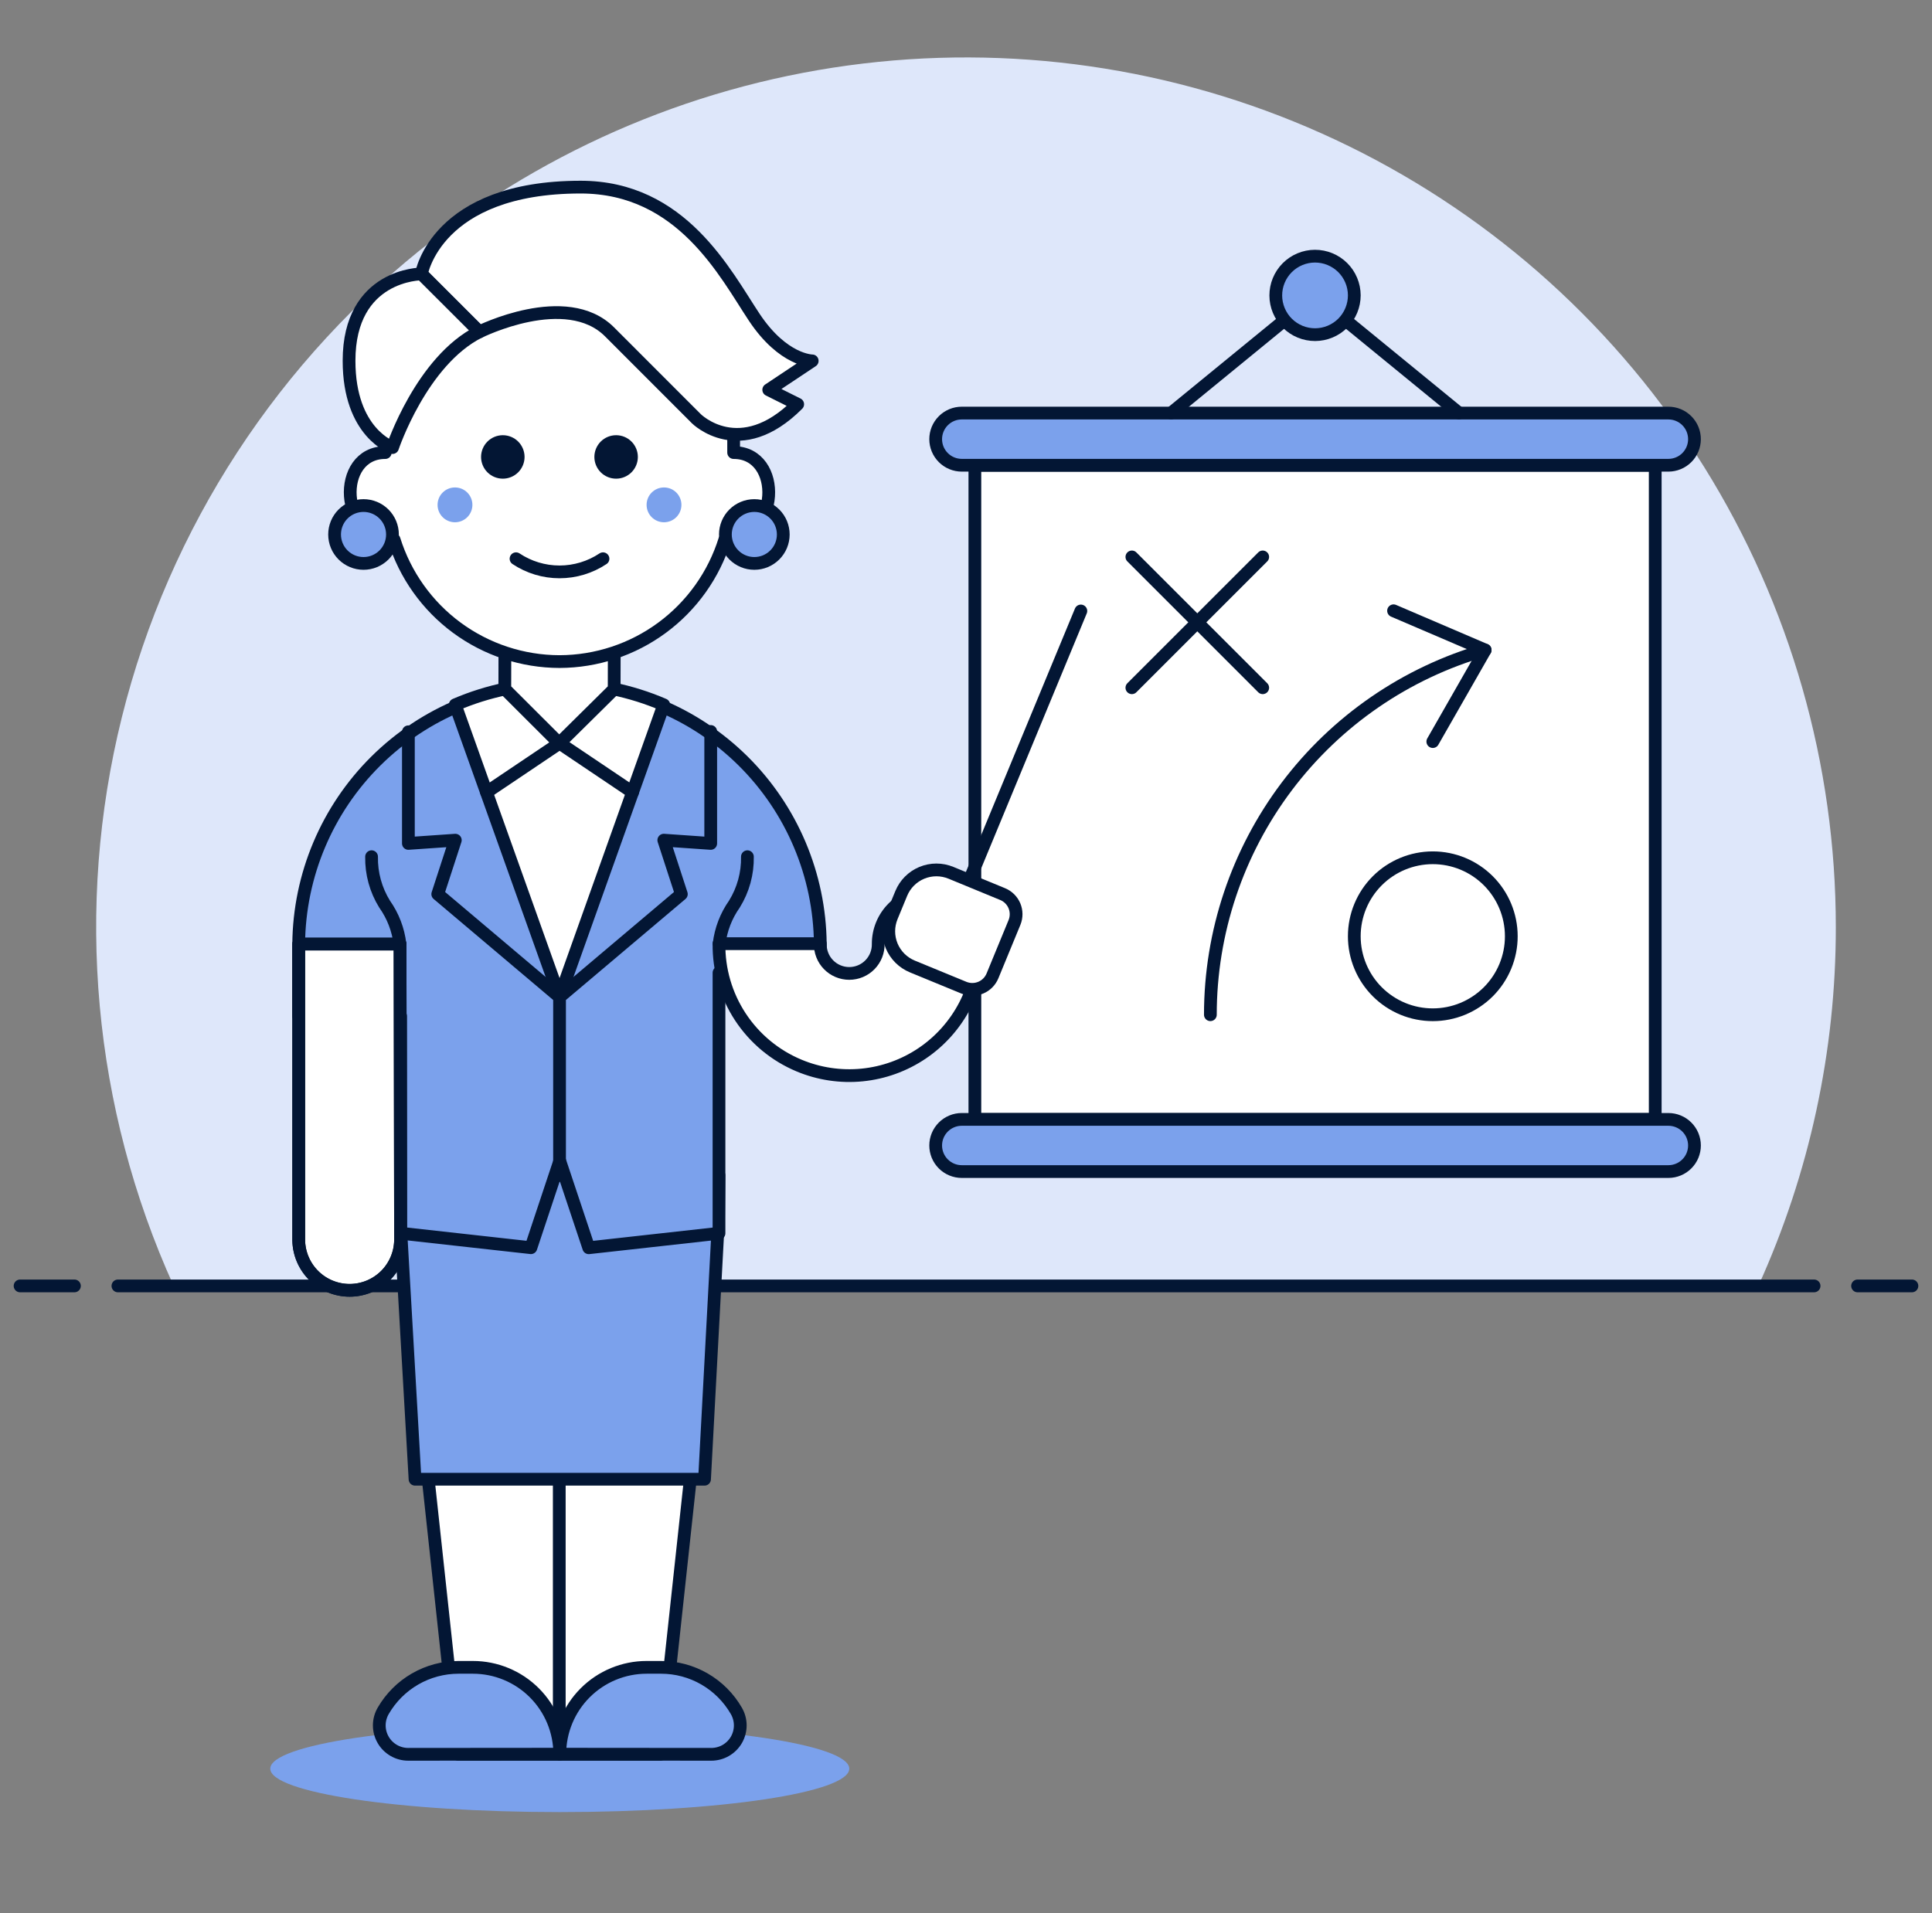 <?xml version="1.0" encoding="UTF-8"?>
<svg xmlns="http://www.w3.org/2000/svg" width="105" height="104" viewBox="0 0 105 104" fill="none">
  <rect x="0" y="0" width="105" height="104" fill="#808080" stroke="none"/>
  <g id="IllustrativeIcon/L/Strategy" clip-path="url(#clip0_309_8077)">
    <path id="Vector" d="M99.773 50.403C99.775 41.563 97.298 32.9 92.623 25.396C87.949 17.893 81.264 11.851 73.328 7.956C65.391 4.062 56.522 2.471 47.727 3.364C38.932 4.257 30.564 7.598 23.573 13.008C15.158 19.518 9.185 28.676 6.62 39.001C4.056 49.326 5.049 60.214 9.439 69.905H95.561C98.341 63.78 99.778 57.13 99.773 50.403Z" fill="#DEE7FA"></path>
    <path id="Vector_2" d="M6.409 69.903H98.591" stroke="#031634" stroke-width="0.693" stroke-linecap="round" stroke-linejoin="round"></path>
    <path id="Vector_3" d="M1.091 69.903H4.045" stroke="#031634" stroke-width="0.693" stroke-linecap="round" stroke-linejoin="round"></path>
    <path id="Vector_4" d="M100.955 69.903H103.909" stroke="#031634" stroke-width="0.693" stroke-linecap="round" stroke-linejoin="round"></path>
    <path id="Vector_5" d="M89.958 25.297H52.982V60.851H89.958V25.297Z" fill="white"></path>
    <path id="Vector_6" d="M89.958 25.297H52.982V60.851H89.958V25.297Z" stroke="#031634" stroke-width="0.693" stroke-linejoin="round"></path>
    <path id="Vector_7" d="M82.136 50.895C82.137 51.455 82.026 52.01 81.812 52.528C81.598 53.046 81.284 53.516 80.888 53.913C80.491 54.309 80.021 54.623 79.503 54.838C78.986 55.052 78.431 55.163 77.871 55.163C77.31 55.163 76.755 55.053 76.238 54.839C75.72 54.624 75.249 54.31 74.853 53.914C74.457 53.518 74.142 53.048 73.928 52.53C73.713 52.013 73.603 51.458 73.603 50.897C73.602 49.766 74.051 48.68 74.851 47.88C75.651 47.079 76.737 46.63 77.868 46.629C79 46.629 80.085 47.078 80.886 47.878C81.686 48.678 82.136 49.763 82.136 50.895Z" stroke="#031634" stroke-width="0.693" stroke-linecap="round" stroke-linejoin="round"></path>
    <path id="Vector_8" d="M65.781 55.161C65.782 50.684 67.239 46.328 69.933 42.752C72.627 39.176 76.411 36.573 80.715 35.336" stroke="#031634" stroke-width="0.693" stroke-linecap="round" stroke-linejoin="round"></path>
    <path id="Vector_9" d="M75.737 33.202L80.715 35.335L77.87 40.313" stroke="#031634" stroke-width="0.693" stroke-linecap="round" stroke-linejoin="round"></path>
    <path id="Vector_10" d="M61.515 30.275L68.626 37.386" stroke="#031634" stroke-width="0.693" stroke-linecap="round" stroke-linejoin="round"></path>
    <path id="Vector_11" d="M68.626 30.275L61.515 37.386" stroke="#031634" stroke-width="0.693" stroke-linecap="round" stroke-linejoin="round"></path>
    <path id="Vector_12" d="M90.673 22.455H52.271C52.084 22.455 51.9 22.491 51.728 22.562C51.556 22.634 51.4 22.738 51.268 22.87C51.136 23.002 51.032 23.158 50.96 23.33C50.889 23.502 50.852 23.686 50.852 23.873C50.852 24.059 50.889 24.243 50.96 24.416C51.032 24.587 51.136 24.744 51.268 24.876C51.4 25.007 51.556 25.112 51.728 25.183C51.9 25.254 52.084 25.291 52.271 25.291H90.673C90.859 25.291 91.043 25.254 91.215 25.183C91.388 25.112 91.544 25.007 91.675 24.876C91.807 24.744 91.912 24.587 91.983 24.416C92.054 24.243 92.091 24.059 92.091 23.873C92.091 23.686 92.054 23.502 91.983 23.33C91.912 23.158 91.807 23.002 91.675 22.87C91.544 22.738 91.388 22.634 91.215 22.562C91.043 22.491 90.859 22.455 90.673 22.455Z" fill="#7BA1EC"></path>
    <path id="Vector_13" d="M90.673 22.455H52.271C52.084 22.455 51.9 22.491 51.728 22.562C51.556 22.634 51.4 22.738 51.268 22.87C51.136 23.002 51.032 23.158 50.96 23.33C50.889 23.502 50.852 23.686 50.852 23.873C50.852 24.059 50.889 24.243 50.96 24.416C51.032 24.587 51.136 24.744 51.268 24.876C51.4 25.007 51.556 25.112 51.728 25.183C51.9 25.254 52.084 25.291 52.271 25.291H90.673C90.859 25.291 91.043 25.254 91.215 25.183C91.388 25.112 91.544 25.007 91.675 24.876C91.807 24.744 91.912 24.587 91.983 24.416C92.054 24.243 92.091 24.059 92.091 23.873C92.091 23.686 92.054 23.502 91.983 23.33C91.912 23.158 91.807 23.002 91.675 22.87C91.544 22.738 91.388 22.634 91.215 22.562C91.043 22.491 90.859 22.455 90.673 22.455Z" stroke="#031634" stroke-width="0.693" stroke-linecap="round" stroke-linejoin="round"></path>
    <path id="Vector_14" d="M90.673 60.851H52.271C52.084 60.851 51.9 60.887 51.728 60.959C51.556 61.03 51.4 61.134 51.268 61.266C51.136 61.398 51.032 61.554 50.96 61.726C50.889 61.898 50.852 62.083 50.852 62.269C50.852 62.455 50.889 62.639 50.96 62.812C51.032 62.984 51.136 63.14 51.268 63.272C51.4 63.403 51.556 63.508 51.728 63.579C51.9 63.65 52.084 63.687 52.271 63.687H90.673C90.859 63.687 91.043 63.65 91.215 63.579C91.388 63.508 91.544 63.403 91.675 63.272C91.807 63.14 91.912 62.984 91.983 62.812C92.054 62.639 92.091 62.455 92.091 62.269C92.091 62.083 92.054 61.898 91.983 61.726C91.912 61.554 91.807 61.398 91.675 61.266C91.544 61.134 91.388 61.03 91.215 60.959C91.043 60.887 90.859 60.851 90.673 60.851Z" fill="#7BA1EC"></path>
    <path id="Vector_15" d="M90.673 60.851H52.271C52.084 60.851 51.9 60.887 51.728 60.959C51.556 61.03 51.4 61.134 51.268 61.266C51.136 61.398 51.032 61.554 50.96 61.726C50.889 61.898 50.852 62.083 50.852 62.269C50.852 62.455 50.889 62.639 50.96 62.812C51.032 62.984 51.136 63.14 51.268 63.272C51.4 63.403 51.556 63.508 51.728 63.579C51.9 63.65 52.084 63.687 52.271 63.687H90.673C90.859 63.687 91.043 63.65 91.215 63.579C91.388 63.508 91.544 63.403 91.675 63.272C91.807 63.14 91.912 62.984 91.983 62.812C92.054 62.639 92.091 62.455 92.091 62.269C92.091 62.083 92.054 61.898 91.983 61.726C91.912 61.554 91.807 61.398 91.675 61.266C91.544 61.134 91.388 61.03 91.215 60.959C91.043 60.887 90.859 60.851 90.673 60.851Z" stroke="#031634" stroke-width="0.693" stroke-linecap="round" stroke-linejoin="round"></path>
    <path id="Vector_16" d="M63.648 22.452L71.469 16.052L79.292 22.452" stroke="#031634" stroke-width="0.693" stroke-linecap="round" stroke-linejoin="round"></path>
    <path id="Vector_17" d="M73.603 16.053C73.603 16.333 73.549 16.61 73.442 16.869C73.336 17.128 73.179 17.364 72.982 17.563C72.784 17.761 72.55 17.919 72.291 18.027C72.033 18.135 71.755 18.191 71.475 18.192C71.195 18.192 70.918 18.138 70.659 18.032C70.399 17.925 70.164 17.769 69.965 17.571C69.766 17.373 69.609 17.139 69.501 16.88C69.393 16.622 69.337 16.345 69.336 16.064C69.335 15.499 69.558 14.955 69.957 14.554C70.356 14.153 70.898 13.927 71.463 13.925C72.029 13.924 72.572 14.147 72.974 14.546C73.375 14.945 73.601 15.487 73.603 16.053Z" fill="#7BA1EC"></path>
    <path id="Vector_18" d="M73.603 16.053C73.603 16.333 73.549 16.61 73.442 16.869C73.336 17.128 73.179 17.364 72.982 17.563C72.784 17.761 72.55 17.919 72.291 18.027C72.033 18.135 71.755 18.191 71.475 18.192C71.195 18.192 70.918 18.138 70.659 18.032C70.399 17.925 70.164 17.769 69.965 17.571C69.766 17.373 69.609 17.139 69.501 16.88C69.393 16.622 69.337 16.345 69.336 16.064C69.335 15.499 69.558 14.955 69.957 14.554C70.356 14.153 70.898 13.927 71.463 13.925C72.029 13.924 72.572 14.147 72.974 14.546C73.375 14.945 73.601 15.487 73.603 16.053Z" stroke="#031634" stroke-width="0.693" stroke-linecap="round" stroke-linejoin="round"></path>
    <path id="Vector_19" d="M51.778 50.038L58.742 33.213" stroke="#031634" stroke-width="0.693" stroke-linecap="round" stroke-linejoin="round"></path>
    <path id="Vector_20" d="M30.422 98.506C39.112 98.506 46.156 97.449 46.156 96.146C46.156 94.842 39.112 93.785 30.422 93.785C21.733 93.785 14.689 94.842 14.689 96.146C14.689 97.449 21.733 98.506 30.422 98.506Z" fill="#7BA1EC"></path>
    <path id="Vector_21" d="M21.742 66.237L24.888 95.359H35.901L39.049 66.239L21.742 66.237Z" fill="white"></path>
    <path id="Vector_22" d="M30.395 72.546V95.344" stroke="#031634" stroke-width="0.693" stroke-linecap="round" stroke-linejoin="round"></path>
    <path id="Vector_23" d="M21.742 66.237L24.888 95.359H35.901L39.049 66.239L21.742 66.237Z" stroke="#031634" stroke-width="0.693" stroke-linecap="round" stroke-linejoin="round"></path>
    <path id="Vector_24" d="M30.422 95.359C30.422 94.107 29.925 92.906 29.04 92.021C28.155 91.136 26.955 90.639 25.703 90.638H24.916C24.087 90.639 23.273 90.858 22.555 91.273C21.838 91.688 21.242 92.284 20.827 93.002C20.688 93.241 20.614 93.513 20.613 93.79C20.613 94.067 20.685 94.339 20.824 94.579C20.962 94.819 21.162 95.018 21.402 95.156C21.642 95.294 21.914 95.367 22.191 95.366L30.422 95.359Z" fill="#7BA1EC" stroke="#031634" stroke-width="0.693" stroke-linecap="round" stroke-linejoin="round"></path>
    <path id="Vector_25" d="M30.423 95.359C30.423 94.107 30.92 92.906 31.805 92.021C32.69 91.136 33.891 90.638 35.143 90.638H35.93C36.759 90.638 37.573 90.857 38.291 91.272C39.008 91.687 39.604 92.284 40.018 93.002C40.157 93.241 40.231 93.513 40.232 93.79C40.232 94.067 40.16 94.339 40.022 94.579C39.883 94.819 39.684 95.018 39.444 95.156C39.204 95.294 38.932 95.366 38.655 95.366L30.423 95.359Z" fill="#7BA1EC" stroke="#031634" stroke-width="0.693" stroke-linecap="round" stroke-linejoin="round"></path>
    <path id="Vector_26" d="M21.742 66.237L22.556 80.412H38.29L39.049 66.237L39.076 63.893H21.769L21.742 66.237Z" fill="#7BA1EC" stroke="#031634" stroke-width="0.693" stroke-linecap="round" stroke-linejoin="round"></path>
    <path id="Vector_27" d="M44.582 51.306C44.548 47.569 43.039 43.997 40.385 41.367C37.73 38.737 34.145 37.261 30.408 37.261C26.671 37.261 23.085 38.737 20.43 41.367C17.776 43.997 16.268 47.569 16.233 51.306V55.239H21.773V67.039L28.853 67.826L30.422 63.11L31.997 67.829L39.076 67.042V52.879H44.582V51.306Z" fill="#7BA1EC"></path>
    <path id="Vector_28" d="M44.582 51.306C44.548 47.569 43.039 43.997 40.385 41.367C37.73 38.737 34.145 37.261 30.408 37.261C26.671 37.261 23.085 38.737 20.43 41.367C17.776 43.997 16.268 47.569 16.233 51.306V55.239H21.773V67.039L28.853 67.826L30.422 63.11L31.997 67.829L39.076 67.042V52.879H44.582V51.306Z" stroke="#031634" stroke-width="0.693" stroke-linecap="round" stroke-linejoin="round"></path>
    <path id="Vector_29" d="M30.411 54.199L36.073 38.313C34.283 37.543 32.355 37.146 30.407 37.146C28.459 37.146 26.531 37.543 24.741 38.313L30.411 54.199Z" fill="white" stroke="#031634" stroke-width="0.693" stroke-linecap="round" stroke-linejoin="round"></path>
    <path id="Vector_30" d="M34.38 43.069L30.411 40.399L26.441 43.07" stroke="#031634" stroke-width="0.693" stroke-linecap="round" stroke-linejoin="round"></path>
    <path id="Vector_31" d="M33.379 37.456L30.392 40.409L27.435 37.456L27.442 33.902H33.386L33.379 37.456Z" fill="white" stroke="#031634" stroke-width="0.693" stroke-linecap="round" stroke-linejoin="round"></path>
    <path id="Vector_32" d="M38.626 39.763V45.849L36.076 45.672L37.03 48.605L30.41 54.199V63.165" stroke="#031634" stroke-width="0.693" stroke-linecap="round" stroke-linejoin="round"></path>
    <path id="Vector_33" d="M22.195 39.78V45.849L24.745 45.673L23.791 48.605L30.411 54.199" stroke="#031634" stroke-width="0.693" stroke-linecap="round" stroke-linejoin="round"></path>
    <path id="Vector_34" d="M16.235 51.32V67.432C16.25 68.156 16.548 68.846 17.065 69.352C17.582 69.859 18.278 70.143 19.002 70.143C19.726 70.143 20.421 69.859 20.939 69.352C21.456 68.846 21.754 68.156 21.769 67.432L21.742 51.32H16.235Z" fill="white" stroke="#031634" stroke-width="0.693" stroke-linecap="round" stroke-linejoin="round"></path>
    <path id="Vector_35" d="M16.235 51.32V67.432C16.25 68.156 16.548 68.846 17.065 69.352C17.582 69.859 18.278 70.143 19.002 70.143C19.726 70.143 20.421 69.859 20.939 69.352C21.456 68.846 21.754 68.156 21.769 67.432L21.742 51.32H16.235Z" stroke="#031634" stroke-width="0.693" stroke-linecap="round" stroke-linejoin="round"></path>
    <path id="Vector_36" d="M21.737 51.322C21.645 50.539 21.358 49.792 20.903 49.15C20.423 48.376 20.177 47.481 20.194 46.571" stroke="#031634" stroke-width="0.693" stroke-linecap="round" stroke-linejoin="round"></path>
    <path id="Vector_37" d="M39.084 51.299C39.178 50.525 39.462 49.786 39.911 49.15C40.391 48.376 40.638 47.481 40.62 46.571" stroke="#031634" stroke-width="0.693" stroke-linecap="round" stroke-linejoin="round"></path>
    <path id="Vector_38" d="M44.582 51.299C44.576 51.509 44.612 51.719 44.689 51.915C44.765 52.111 44.88 52.289 45.027 52.44C45.174 52.591 45.349 52.711 45.543 52.792C45.737 52.874 45.945 52.916 46.155 52.916C46.366 52.916 46.574 52.874 46.768 52.792C46.961 52.711 47.137 52.591 47.284 52.44C47.43 52.289 47.545 52.111 47.622 51.915C47.698 51.719 47.735 51.509 47.729 51.299V51.306C47.729 50.576 48.019 49.876 48.535 49.359C49.052 48.843 49.752 48.553 50.483 48.553C51.213 48.553 51.913 48.843 52.429 49.359C52.945 49.876 53.235 50.576 53.235 51.306V51.299C53.251 52.473 52.974 53.633 52.43 54.673C51.885 55.714 51.091 56.602 50.118 57.259C49.145 57.916 48.024 58.321 46.855 58.437C45.687 58.553 44.508 58.376 43.425 57.923C42.122 57.379 41.011 56.458 40.236 55.277C39.461 54.096 39.057 52.711 39.076 51.299H44.582Z" fill="white" stroke="#031634" stroke-width="0.693" stroke-linecap="round" stroke-linejoin="round"></path>
    <path id="Vector_39" d="M52.397 53.696L49.583 52.538C49.332 52.434 49.104 52.282 48.911 52.091C48.719 51.899 48.566 51.671 48.461 51.421C48.357 51.17 48.303 50.901 48.302 50.629C48.302 50.358 48.355 50.089 48.458 49.837L48.98 48.57C49.083 48.319 49.235 48.091 49.426 47.898C49.618 47.706 49.846 47.553 50.097 47.448C50.347 47.344 50.616 47.29 50.888 47.289C51.16 47.289 51.429 47.342 51.68 47.445L54.494 48.605C54.782 48.724 55.011 48.953 55.132 49.24C55.252 49.528 55.254 49.852 55.137 50.141L53.94 53.047C53.821 53.337 53.592 53.569 53.302 53.69C53.013 53.812 52.688 53.814 52.397 53.696Z" fill="white" stroke="#031634" stroke-width="0.693" stroke-linecap="round" stroke-linejoin="round"></path>
    <path id="Vector_40" d="M30.411 35.964C32.418 35.958 34.372 35.313 35.987 34.12C37.602 32.928 38.795 31.252 39.392 29.335H39.4C42.393 29.335 42.575 24.602 39.872 24.602V22.711C39.872 20.2 38.875 17.793 37.1 16.017C35.324 14.242 32.916 13.245 30.406 13.245C27.895 13.245 25.487 14.242 23.712 16.017C21.937 17.793 20.939 20.2 20.939 22.711V24.602C18.238 24.602 18.42 29.335 21.412 29.335H21.419C22.017 31.253 23.211 32.931 24.828 34.123C26.446 35.316 28.401 35.96 30.411 35.964Z" fill="white" stroke="#031634" stroke-width="0.693" stroke-linecap="round" stroke-linejoin="round"></path>
    <path id="Vector_41" d="M27.327 23.658C27.014 23.658 26.713 23.782 26.491 24.004C26.27 24.226 26.145 24.526 26.145 24.84C26.145 25.153 26.27 25.454 26.491 25.675C26.713 25.897 27.014 26.021 27.327 26.021C27.641 26.021 27.941 25.897 28.163 25.675C28.384 25.454 28.509 25.153 28.509 24.84C28.509 24.526 28.384 24.226 28.163 24.004C27.941 23.782 27.641 23.658 27.327 23.658Z" fill="#031634"></path>
    <path id="Vector_42" d="M33.485 23.658C33.171 23.658 32.87 23.782 32.649 24.004C32.427 24.226 32.303 24.526 32.303 24.84C32.303 25.153 32.427 25.454 32.649 25.675C32.87 25.897 33.171 26.021 33.485 26.021C33.798 26.021 34.099 25.897 34.32 25.675C34.542 25.454 34.666 25.153 34.666 24.84C34.666 24.526 34.542 24.226 34.32 24.004C34.099 23.782 33.798 23.658 33.485 23.658Z" fill="#031634"></path>
    <path id="Vector_43" d="M24.727 28.391C24.978 28.391 25.219 28.291 25.397 28.114C25.574 27.936 25.674 27.695 25.674 27.444C25.674 27.193 25.574 26.952 25.397 26.775C25.219 26.597 24.978 26.498 24.727 26.498C24.476 26.498 24.235 26.597 24.058 26.775C23.88 26.952 23.781 27.193 23.781 27.444C23.781 27.695 23.88 27.936 24.058 28.114C24.235 28.291 24.476 28.391 24.727 28.391Z" fill="#7BA1EC"></path>
    <path id="Vector_44" d="M36.087 28.391C36.338 28.391 36.579 28.291 36.757 28.114C36.934 27.936 37.034 27.695 37.034 27.444C37.034 27.193 36.934 26.952 36.757 26.775C36.579 26.597 36.338 26.498 36.087 26.498C35.836 26.498 35.595 26.597 35.418 26.775C35.24 26.952 35.141 27.193 35.141 27.444C35.141 27.695 35.24 27.936 35.418 28.114C35.595 28.291 35.836 28.391 36.087 28.391Z" fill="#7BA1EC"></path>
    <path id="Vector_45" d="M28.045 30.373C28.745 30.839 29.567 31.088 30.408 31.088C31.249 31.088 32.072 30.839 32.772 30.373" stroke="#031634" stroke-width="0.693" stroke-linecap="round" stroke-linejoin="round"></path>
    <path id="Vector_46" d="M26.05 18.042C26.05 18.042 30.77 15.678 33.129 18.042L37.846 22.762C37.846 22.762 40.209 25.125 43.353 21.975L41.779 21.189L44.142 19.617C44.142 19.617 42.569 19.617 40.996 17.253C39.423 14.89 37.063 10.172 31.556 10.172C23.69 10.172 22.903 14.892 22.903 14.892L26.05 18.042Z" fill="white"></path>
    <path id="Vector_47" d="M26.05 18.042C26.05 18.042 30.77 15.678 33.129 18.042L37.846 22.762C37.846 22.762 40.209 25.125 43.353 21.975L41.779 21.189L44.142 19.617C44.142 19.617 42.569 19.617 40.996 17.253C39.423 14.89 37.063 10.172 31.556 10.172C23.69 10.172 22.903 14.892 22.903 14.892L26.05 18.042Z" stroke="#031634" stroke-width="0.693" stroke-linecap="round" stroke-linejoin="round"></path>
    <path id="Vector_48" d="M40.996 30.628C41.413 30.628 41.813 30.462 42.108 30.167C42.404 29.872 42.569 29.472 42.569 29.055C42.569 28.638 42.404 28.238 42.108 27.943C41.813 27.648 41.413 27.482 40.996 27.482C40.579 27.482 40.179 27.648 39.884 27.943C39.589 28.238 39.423 28.638 39.423 29.055C39.423 29.472 39.589 29.872 39.884 30.167C40.179 30.462 40.579 30.628 40.996 30.628Z" fill="#7BA1EC" stroke="#031634" stroke-width="0.693" stroke-linecap="round" stroke-linejoin="round"></path>
    <path id="Vector_49" d="M19.757 30.628C20.174 30.628 20.574 30.462 20.869 30.167C21.164 29.872 21.33 29.472 21.33 29.055C21.33 28.638 21.164 28.238 20.869 27.943C20.574 27.648 20.174 27.482 19.757 27.482C19.339 27.482 18.939 27.648 18.644 27.943C18.349 28.238 18.184 28.638 18.184 29.055C18.184 29.472 18.349 29.872 18.644 30.167C18.939 30.462 19.339 30.628 19.757 30.628Z" fill="#7BA1EC" stroke="#031634" stroke-width="0.693" stroke-linecap="round" stroke-linejoin="round"></path>
    <path id="Vector_50" d="M22.903 14.891C22.903 14.891 18.97 14.891 18.97 19.611C18.97 23.544 21.333 24.33 21.333 24.33C21.333 24.33 22.906 19.611 26.053 18.037L22.903 14.891Z" fill="white"></path>
    <path id="Vector_51" d="M22.903 14.891C22.903 14.891 18.97 14.891 18.97 19.611C18.97 23.544 21.333 24.33 21.333 24.33C21.333 24.33 22.906 19.611 26.053 18.037L22.903 14.891Z" stroke="#031634" stroke-width="0.693" stroke-linecap="round" stroke-linejoin="round"></path>
  </g>
  <defs>
    <clipPath id="clip0_309_8077">
      <rect width="104" height="104" fill="white" transform="translate(0.5)"></rect>
    </clipPath>
  </defs>
</svg>
